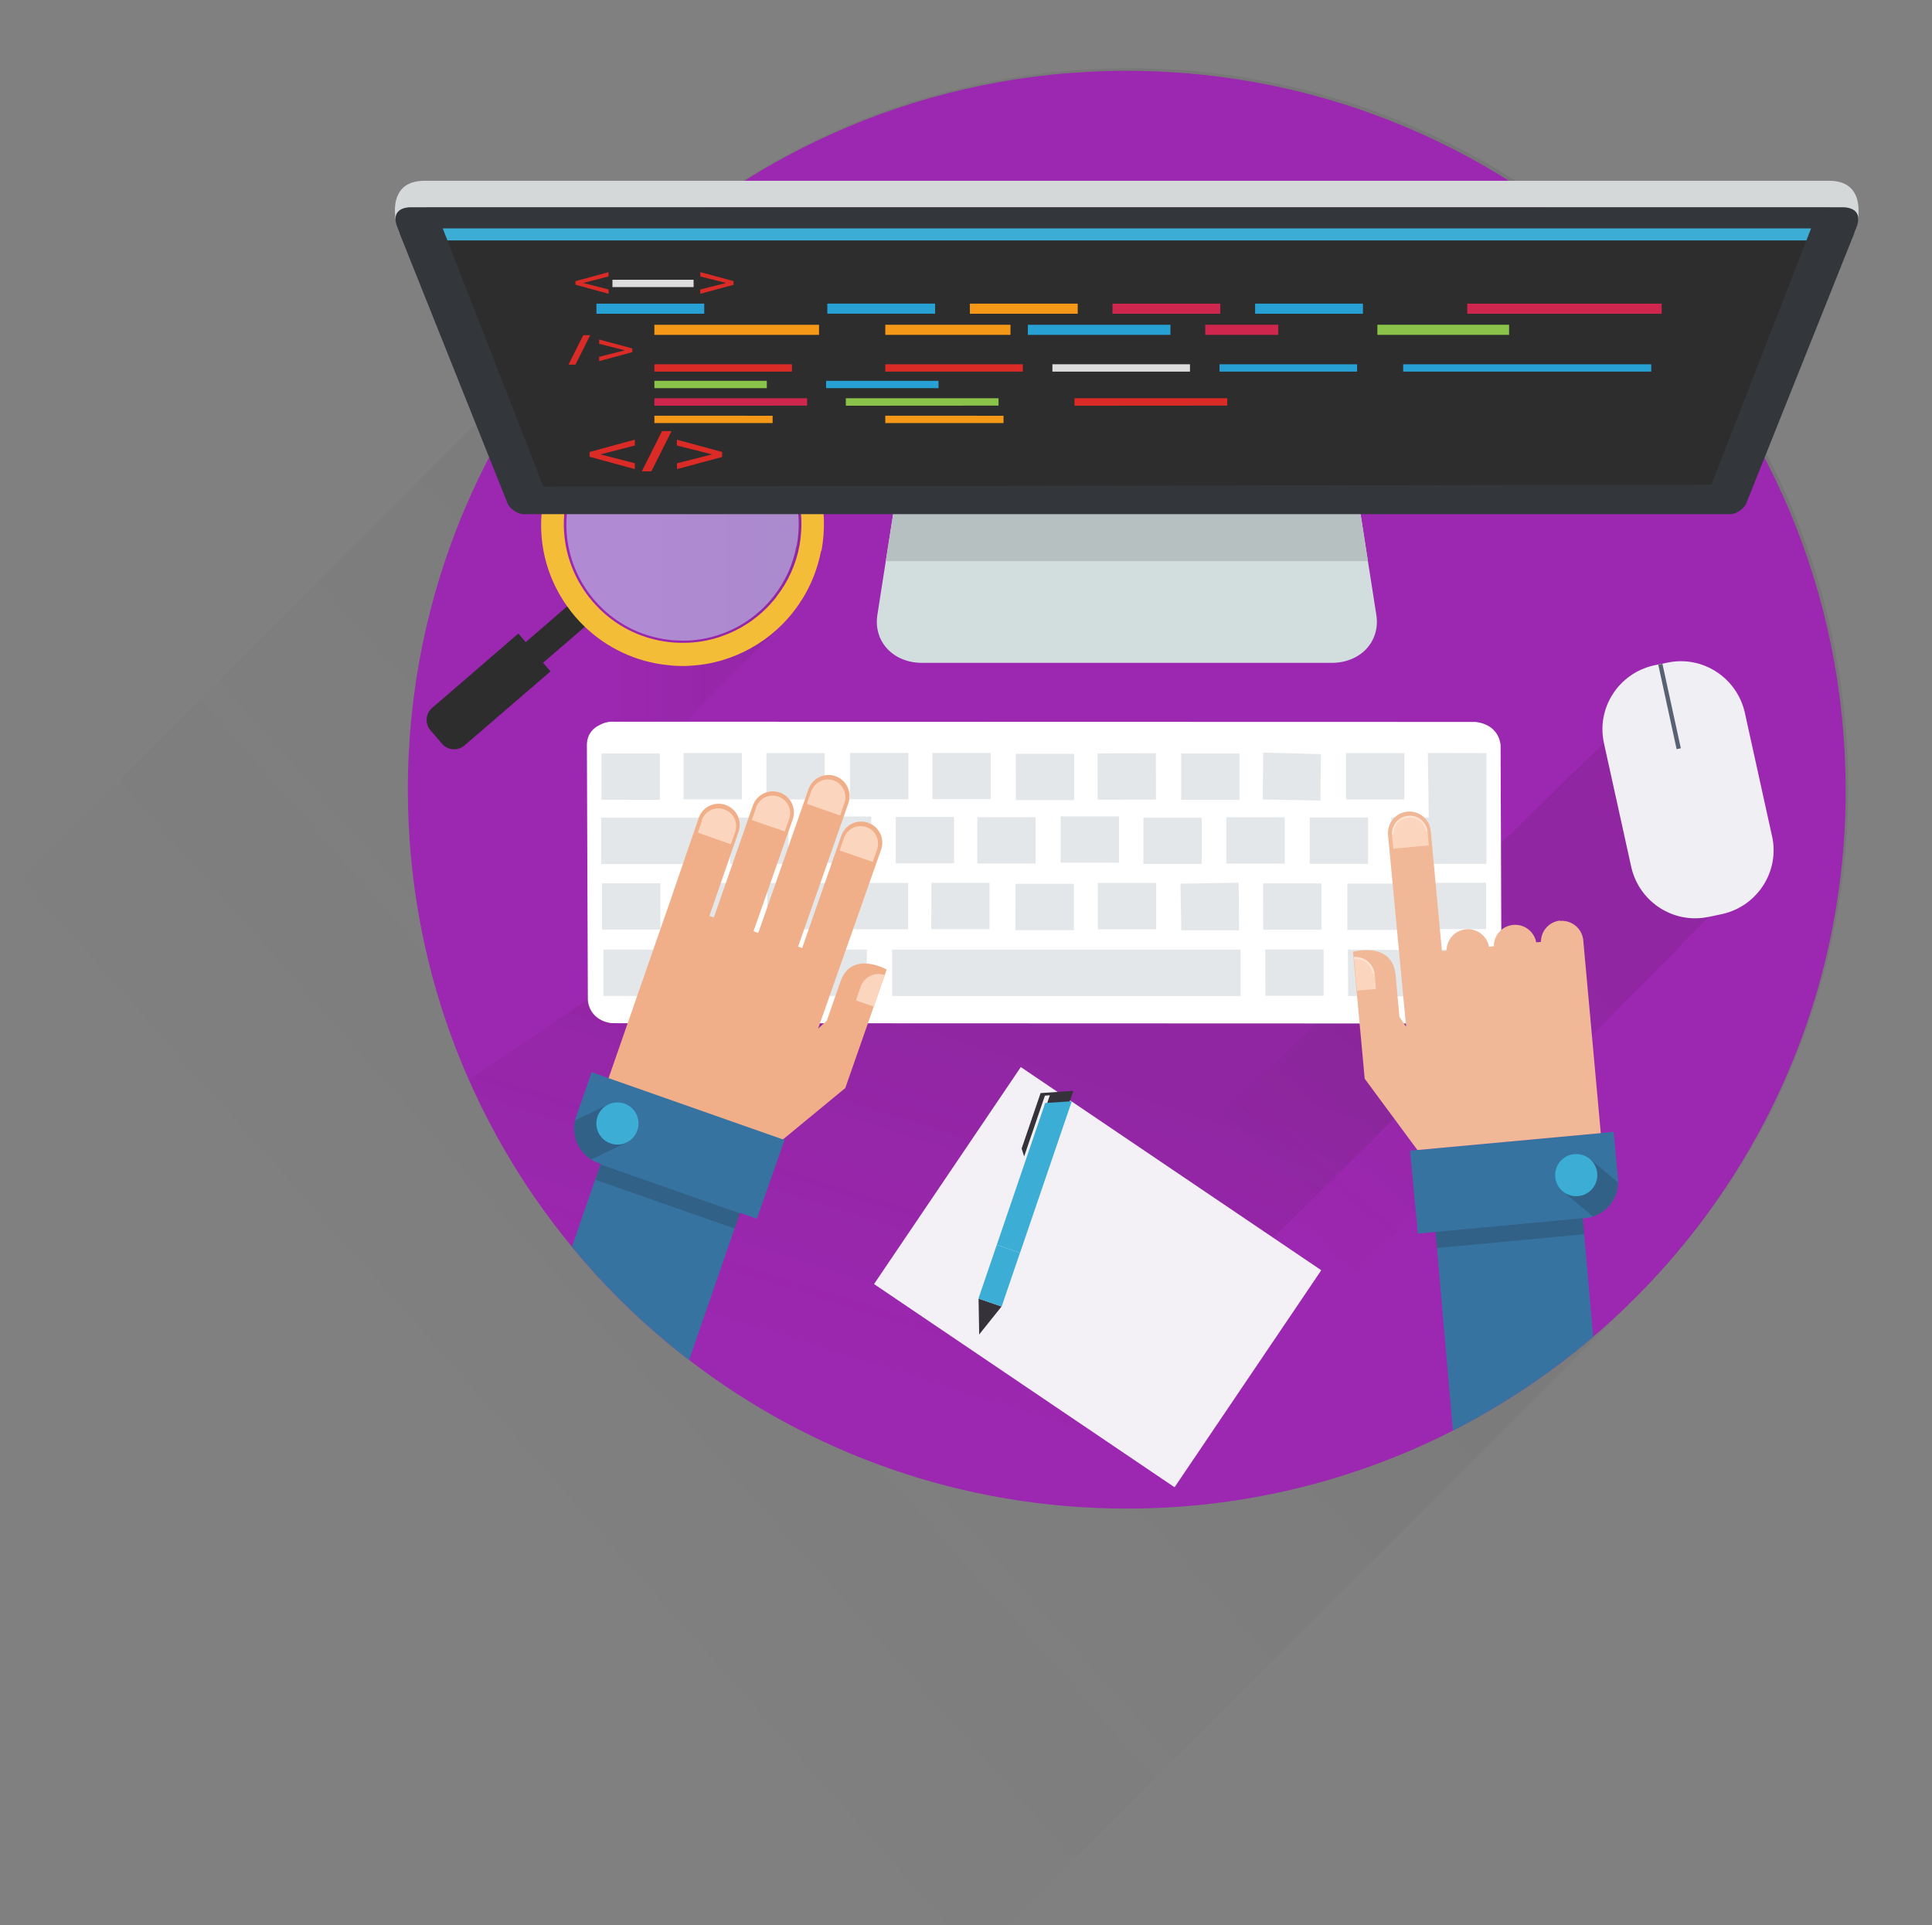 <svg xmlns="http://www.w3.org/2000/svg" width="179.622" height="179"><rect width="100%" height="100%" fill="#808080" stroke="none"/><defs><linearGradient y2="189.406" x2="-19.116" y1="12.602" x1="165.894" id="a" gradientTransform="scale(.962 1.039)" gradientUnits="userSpaceOnUse"><stop stop-color="#231F20" stop-opacity=".1" offset="0"/><stop stop-color="#231F20" stop-opacity=".003" offset=".635"/><stop stop-color="#231F20" stop-opacity="0" offset=".652"/></linearGradient><linearGradient y2="137.212" x2="70.192" y1="213.175" x1="21.032" id="b" gradientTransform="scale(1.431 .699)" gradientUnits="userSpaceOnUse"><stop stop-color="#231F20" stop-opacity="0" offset=".5"/><stop stop-color="#231F20" stop-opacity=".1" offset="1"/></linearGradient><linearGradient y2="52.903" x2="91.375" y1="52.903" id="c" gradientTransform="scale(.838 1.193)" x1="45.239" gradientUnits="userSpaceOnUse"><stop stop-color="#231F20" stop-opacity="0" offset=".5"/><stop stop-color="#231F20" stop-opacity=".1" offset="1"/></linearGradient><linearGradient y2="89.137" x2="140.535" y1="147.008" x1="85.721" id="d" gradientTransform="scale(1.047 .955)" gradientUnits="userSpaceOnUse"><stop stop-color="#231F20" stop-opacity="0" offset=".5"/><stop stop-color="#231F20" stop-opacity=".1" offset="1"/></linearGradient></defs><title>background</title><path fill="none" d="M-1-1h181.622v181H-1z"/><title>Layer 1</title><path d="M152.257 120.452L83 189.71H2V81.66l55.735-55.736c26.1-26.103 68.418-26.103 94.52 0 26.105 26.103 26.105 68.425.002 94.528z" fill="url(#a)"/><path d="M171.6 73.42c0 20.376-9.118 38.622-23.494 50.875-3.966 3.393-8.34 6.32-13.032 8.717-9.1 4.634-19.4 7.248-30.315 7.248-15.32 0-29.43-5.155-40.69-13.816-4.03-3.086-7.68-6.62-10.9-10.526-9.53-11.558-15.25-26.355-15.25-42.5 0-36.915 29.92-66.834 66.83-66.834s66.84 29.92 66.84 66.835z" fill="#9c27b0"/><path d="M138.605 95.154L93.77 139.36c-11.05-1.83-21.187-6.37-29.7-12.915-4.02-3.086-7.68-6.62-10.895-10.526-.355-.43-.703-.87-1.044-1.31-.24-.3-.47-.6-.69-.9-.22-.29-.43-.58-.64-.86-.13-.19-.27-.37-.39-.55-.21-.31-.44-.62-.65-.94-.21-.32-.43-.63-.64-.95l-.51-.78c-.05-.09-.11-.18-.17-.26-.15-.26-.32-.51-.47-.77-.9-1.44-1.74-2.93-2.52-4.43-.19-.38-.38-.75-.57-1.14-.43-.88-.85-1.77-1.25-2.67l11.06-7.46c0 .072 0 .14.02.21.158 1.01.89 1.74 1.95 1.95.127.03.246.037.37.037l81.61.03z" fill="url(#b)"/><path d="M76.57 49.692c-.035.52-.103 1.017-.2 1.51-.395 2.094-1.282 3.992-2.524 5.59-.213.265-.43.532-.663.784-.13.144-.26.28-.396.41l-32.63 32.636c-1.462-5.49-2.232-11.257-2.232-17.202 0-6.915 1.05-13.583 3-19.857l10.857-10.86c.683-1.318 1.58-2.5 2.636-3.503 2.21-2.102 5.153-3.426 8.353-3.59.55-.034 1.1-.028 1.65.013 1.39.103 2.71.417 3.94.908 1.98.79 3.71 2.05 5.06 3.63.01 0 .01 0 .02.01 1.6 1.86 2.69 4.16 3.05 6.68.14.93.18 1.89.11 2.86z" fill="url(#c)"/><path d="M158.872 85.243l-54.26 55.02c-8.398-.02-16.43-1.584-23.824-4.438l8.554-8.356 59.775-58.4 2.55 11.55c.747 3.24 3.954 5.31 7.205 4.61z" fill="url(#d)"/><path d="M53.335 55.853l-.648.557-1.277 1.107-2.533 2.184-.692-.8-1.13.98-1.376 1.19-3.63 3.14c-.02.01-.03.02-.04.03l-1.83 1.57c-.62.53-.69 1.47-.16 2.08l1.08 1.26c.53.62 1.46.69 2.08.16l1.83-1.57c.01 0 .01-.01.02-.02l1.69-1.46 1.15-.99 2.15-1.85 1.16-1-.69-.8 2.54-2.19 1.28-1.1.65-.56c-.62-.56-1.17-1.19-1.64-1.88z" fill="#2d2d2d"/><path d="M76.374 51.204c.092-.49.157-.996.196-1.51.07-.972.034-1.928-.102-2.857-.362-2.517-1.446-4.82-3.048-6.675-.002-.002-.003-.006-.008-.008-1.357-1.58-3.086-2.833-5.063-3.623-1.23-.49-2.55-.8-3.93-.9-.56-.04-1.11-.04-1.65-.01-3.21.17-6.15 1.49-8.36 3.6-1.06 1.01-1.95 2.19-2.63 3.5-.8 1.53-1.3 3.25-1.43 5.08-.03.39-.05.79-.04 1.17.03 2.36.69 4.58 1.83 6.49.18.31.38.62.59.91.48.68 1.02 1.31 1.63 1.89 2.04 1.96 4.72 3.27 7.73 3.58.13.02.26.03.39.04.53.04 1.05.05 1.57.027.02 0 .04 0 .07-.01 1.28-.06 2.52-.312 3.69-.732 1.87-.66 3.56-1.74 4.94-3.133.13-.13.26-.27.39-.41.23-.253.45-.515.66-.786 1.24-1.6 2.13-3.495 2.53-5.586zm-4.19 4.296c-.18.227-.362.447-.557.66-.11.12-.218.237-.33.348-1.16 1.17-2.58 2.078-4.154 2.63-.982.353-2.027.564-3.103.617-.02.002-.043.004-.064.004-.436.02-.876.01-1.32-.02l-.33-.03c-2.53-.26-4.784-1.36-6.496-3.01-.508-.49-.964-1.02-1.373-1.59-.178-.25-.343-.51-.5-.77-.954-1.61-1.506-3.48-1.537-5.45-.004-.33.007-.66.03-.98.112-1.54.533-2.98 1.2-4.26.572-1.11 1.323-2.1 2.21-2.94 1.86-1.77 4.328-2.88 7.023-3.02.454-.03.914-.02 1.38.01 1.164.08 2.27.34 3.298.76 1.67.66 3.12 1.71 4.26 3.04h.01c1.35 1.56 2.26 3.49 2.56 5.6.12.78.15 1.58.09 2.4-.03.43-.08.85-.16 1.27-.33 1.75-1.07 3.35-2.12 4.69z" fill="#f4bd37"/><path d="M74.068 50.762c.076-.403.13-.818.16-1.24.06-.8.03-1.585-.083-2.346-.3-2.068-1.187-3.96-2.502-5.484-.004-.002-.006-.006-.01-.007-1.114-1.297-2.535-2.327-4.16-2.975-1.005-.406-2.087-.662-3.227-.745-.455-.034-.907-.038-1.352-.014-2.632.14-5.048 1.23-6.868 2.96-.87.83-1.603 1.8-2.162 2.88-.653 1.26-1.068 2.67-1.178 4.17-.023.32-.032.64-.028.96.03 1.94.57 3.76 1.502 5.34.156.25.316.51.49.75.397.56.844 1.08 1.34 1.55 1.673 1.61 3.88 2.69 6.355 2.94.102.02.213.02.32.03.437.03.868.04 1.294.02h.06c1.05-.05 2.07-.26 3.03-.603 1.54-.54 2.92-1.426 4.06-2.574.11-.11.22-.224.32-.34.19-.21.37-.425.54-.65 1.02-1.31 1.75-2.87 2.07-4.59z" opacity=".5" fill="#c7eff9"/><path d="M127.957 57.148l-2.142-13.695h-42.1c-.712 4.565-1.424 9.13-2.14 13.695-.4 2.475 1.453 4.48 4.14 4.48h38.1c2.69.002 4.544-2.005 4.142-4.48z" fill="#d2ddde"/><path d="M83.716 43.454c-.452 2.904-.907 5.81-1.36 8.714h44.822c-.45-2.905-.906-5.81-1.36-8.715h-42.1z" fill="#b7c0c1"/><path d="M172.766 20.334c-.044.33-.11.622-.168.83 0 .003-.005.008-.005.012l-.193.498-.014.036c-.01-1.408-1.038-2.415-2.7-2.415H39.85c-1.67 0-2.697 1.01-2.697 2.418l-.017-.044-.2-.52c-.056-.21-.123-.48-.167-.81-.19-1.39-.01-3.53 2.71-3.53h130.57c2.67-.01 2.88 2.11 2.7 3.5z" fill="#d5d8d8"/><path d="M172.766 20.334c.004.25-.05.538-.168.83 0 .003-.005.008-.005.012l-.193.498-.014.036-10.025 25.073c-.2.517-.94 1.02-1.49 1.02H48.68c-.55 0-1.3-.504-1.5-1.02L37.16 21.718v-.005l-.02-.044-.2-.52c-.116-.29-.17-.57-.17-.81 0-.22.06-.41.163-.56.22-.33.677-.51 1.28-.51h133.1c.415 0 1.377.1 1.446.98v.05z" fill="#33363b"/><path d="M168.38 21.233l-.866 2.24-8.397 21.59-108.596.177-8.49-21.767-.87-2.24z" fill="#2d2d2d"/><path d="M56.94 26.01h7.545v.682H56.94z" fill="#ddd"/><path d="M76.803 35.406h10.454v.683H76.803z" fill="#27a0d3"/><path d="M82.307 38.65l10.993.003v.683H82.307z" fill="#f59818"/><path d="M78.638 37.028h14.2v.683l-14.2.01z" fill="#8bc34a"/><path d="M99.9 37.028h14.202v.683l-14.202.01zm-17.593-3.16h12.788v.683H82.307z" fill="#da2b26"/><path d="M97.844 33.868h12.79v.683h-12.79z" fill="#ddd"/><path d="M113.382 33.868h12.79v.683h-12.79zm-36.465-5.64H86.94v.94H76.917z" fill="#27a0d3"/><path d="M90.173 28.23h10.025v.94H90.173z" fill="#f59818"/><path d="M103.43 28.23h10.024v.94H103.43z" fill="#cf264e"/><path d="M116.69 28.23h10.024v.94H116.69z" fill="#27a0d3"/><path d="M82.307 30.194h11.64v.94h-11.64z" fill="#f59818"/><path d="M60.84 35.406h10.453v.683H60.84z" fill="#8bc34a"/><path d="M60.84 38.65l10.993.003v.683H60.84z" fill="#f59818"/><path d="M60.84 37.028h14.2v.683l-14.2.01z" fill="#cf264e"/><path d="M60.84 33.868h12.79v.683H60.84z" fill="#da2b26"/><path d="M55.45 28.23h10.024v.94H55.45z" fill="#27a0d3"/><path d="M60.84 30.194h15.308v.94H60.84z" fill="#f59818"/><path d="M95.562 30.194h13.257v.94H95.56z" fill="#27a0d3"/><path d="M112.054 30.194h6.79v.94h-6.79z" fill="#cf264e"/><path d="M130.456 33.868h23.064v.683h-23.065z" fill="#27a0d3"/><path d="M136.415 28.23h18.075v.94h-18.075z" fill="#cf264e"/><path d="M128.058 30.194h12.245v.94h-12.245z" fill="#8bc34a"/><path d="M53.49 26.145l3.085-.842v.4l-2.334.602v.007l2.34.602v.4l-3.08-.844v-.32zm14.704.337l-3.086.833v-.402l2.384-.6v-.01l-2.384-.6V25.3l3.086.833v.347zM52.85 33.905l1.375-2.742h.65l-1.378 2.742h-.65zm5.938-1.162l-3.085.832v-.4l2.383-.602v-.006l-2.383-.602v-.4l3.085.832v.346zm-3.97 9.28l4.206-1.15v.547l-3.18.82v.01l3.18.82v.547l-4.207-1.15v-.443zm4.854 1.8l1.876-3.74h.885l-1.875 3.74h-.885zm7.477-1.34l-4.21 1.134v-.546l3.25-.82v-.01l-3.26-.82v-.54l4.21 1.14v.48z" fill="#da2b26"/><path d="M167.947 22.353l.434-1.12H41.16l.437 1.12z" fill="#3caed6"/><path d="M164.76 77.77c.703 3.253-1.36 6.46-4.612 7.208l-1.275.264c-3.253.7-6.46-1.362-7.207-4.615l-2.548-11.556c-.7-3.25 1.36-6.45 4.616-7.2l1.27-.26c3.255-.7 6.46 1.37 7.21 4.62l2.547 11.56z" fill="#f0eff4"/><path d="M154.172 61.798l.387-.084 1.71 7.854-.39.085z" fill="#586273"/><path d="M81.262 119.385L94.906 99.21l27.935 18.89-13.64 20.176z" fill="#f3f1f6"/><path d="M90.98 120.74l.057 3.33 2.083-2.6z" fill="#353239"/><path d="M92.672 115.74l-1.693 4.963v.037l2.14.73.02-.03 1.69-4.96z" fill="#3caed6"/><path d="M97.297 102.737l2.09-.135.406-1.183-3.048.21-1.763 5.16.235.73 1.93-5.65.46-.04z" fill="#353239"/><path d="M94.837 116.48l4.81-14.09-2.473.16-4.5 13.19z" fill="#3caed6"/><path d="M137.123 95.16l-80.13-.03c-.124 0-.246-.015-.367-.04-1.068-.212-1.8-.94-1.956-1.95-.012-.068-.016-.138-.016-.208l-.09-23.71c.027-1.01.63-1.502.988-1.708.368-.21.81-.417 1.37-.417.04 0 .078.002.12.004l80.035.02c.122 0 .243.01.36.04l.095.02c1.08.22 1.808.95 1.964 1.96.014.07.017.14.017.21l.09 23.71c-.03 1.02-.64 1.51-.997 1.72-.253.15-.736.42-1.36.42h-.12z" fill="#fff"/><path d="M132.746 70.007l.087 6.002-3.482-.02.02 4.32 8.83.01v-10.3zm-76.826.044h5.428v4.31H55.92zm7.628-.04h5.425v4.31h-5.425zm7.702.01h5.426v4.31H71.25zm7.772-.02h5.428v4.31h-5.428zm7.666 0h5.424v4.3h-5.424zm7.748.08h5.425v4.31h-5.42zm13.034-.05l.004 4.31-5.427.01-.004-4.3z" fill="#e4e7e9"/><path d="M109.816 70.058h5.422v4.31h-5.422zm12.985.053l-5.36-.14-.04 4.36 5.37.1zm2.34-.09h5.43v4.31h-5.43zm-69.17 12.1h5.43v4.31h-5.43zm7.59-.02h5.43v4.31h-5.43zm7.77 0h5.43v4.31h-5.43zm7.67-.01h5.43v4.31H79zm7.59-.01H92v4.31h-5.42zm7.82.09h5.43v4.31H94.4zm7.65-.08h5.43v4.31h-5.42zm13.14 4.4l-.04-4.42-5.41.09.07 4.33zm2.23-4.36h5.43v4.31h-5.42zm7.83.02h5.43v4.31h-5.43zm7.47-.08h5.43v4.31h-5.42zM56.1 88.29h8.94v4.31H56.1zm76.607 0h5.49v4.31h-5.49zm-65.092.04h5.425v4.31h-5.43zm7.553-.04h5.424v4.31H75.17zm7.768.003h32.4v4.31h-32.4zm34.7-.02h5.425v4.31h-5.42zm7.68.01l.02 4.32 5.277.036-.014-4.32zM55.89 76.023h9.734v4.31H55.89zm11.984-.014H73.3v4.31h-5.43zm7.7-.1H81v4.31h-5.43zm7.706.05h5.42v4.3h-5.423zm7.583.02h5.423v4.31H90.86zm7.747-.08h5.425v4.31H98.61zm7.69.12h5.425v4.31H106.3zm7.718-.036h5.428v4.31h-5.428zm7.75.02h5.425v4.31h-5.427z" fill="#e4e7e9"/><path d="M68.66 77.345l-2.683 7.753c-.006.02-.01.04-.013.062l.402.14L70 74.888c.356-1.02 1.474-1.56 2.498-1.203 1.02.355 1.56 1.473 1.203 2.495l-3.62 10.33v-.003c-.01.026-.01.054-.01.077l.41.145c.02-.05.04-.1.07-.14l4.62-13.22c.36-1.02 1.47-1.56 2.5-1.21 1.02.36 1.56 1.47 1.21 2.5L74.2 88.01l.38.13 3.64-10.44c.355-1.03 1.474-1.56 2.496-1.2 1.02.35 1.56 1.47 1.203 2.49l-3.64 10.34-2.22 6.31.81-.74 1.275-3.65c1.03-2.94 4.294-1.11 4.294-1.11l-3.85 11.02-6.265 5.164-15.93-5.55 5.83-16.75v-.008l2.74-7.976c.352-1.024 1.47-1.56 2.49-1.203 1.03.36 1.57 1.48 1.21 2.5z" fill="#f0af89"/><path d="M78.248 78.54l.204-.612c.217-.594.713-1.007 1.287-1.1.26-.043.54-.025.81.07.58.2.96.684 1.06 1.243.04.29.03.58-.07.87l-.4 1.13-2.52-.88-.56-.19.18-.51zm-3.213-3.858l.375-1.085c.308-.867 1.233-1.337 2.097-1.036.296.1.537.28.72.51.357.44.477 1.03.275 1.61l-.393 1.14-3.08-1.08v-.04zm-4.757.414c.292-.852 1.188-1.318 2.04-1.04.02 0 .034.002.046.01.876.3 1.302 1.24 1 2.11l-.4 1.125-1.663-.57-1.41-.49.4-1.13zm-5.04 1.165c.033-.09.08-.19.133-.27.38-.68 1.19-1.01 1.96-.74.02.01.04.01.05.02l.01.01c.78.29 1.19 1.1 1 1.9-.01.05-.02.12-.05.18l-.39 1.13-1.52-.53-1.55-.55.39-1.13zm14.77 15.5c.32-.93 1.31-1.42 2.24-1.11l.005.01-.57 1.64-.007.01-.04.12-.038.1-.092.27-.267.79h-.01l-1.18-.414-.47-.166.42-1.22z" fill="#fbd5be"/><path d="M69.538 110.623l-5.47 15.823c-4.02-3.085-7.68-6.62-10.893-10.526l3.406-9.856 12.96 4.558z" fill="#3773a1"/><path d="M72.94 105.992l-2.575 7.32-14.727-5.18c-1.767-.62-2.695-2.555-2.072-4.323l1.448-4.12 17.925 6.3z" fill="#3773a1"/><path d="M55.344 109.68l.496-1.414 12.958 4.546-.496 1.413zm-1.884-5.51l3.1-1.488c.976-.47 2.15-.057 2.617.922.47.976.056 2.148-.92 2.617l-3.297 1.58c-1.21-.75-1.83-2.21-1.5-3.63z" opacity=".2" fill="#1a1a1a"/><circle cx="57.406" cy="104.453" r="1.962" fill="#3caed6"/><path d="M148.107 124.295c-3.966 3.393-8.34 6.32-13.03 8.717l-1.806-20.724 13.68-1.27 1.17 13.277z" fill="#3773a1"/><path d="M131.103 106.966l.715 7.725 15.545-1.43c1.863-.17 3.236-1.82 3.062-3.68l-.404-4.35-18.91 1.75z" fill="#3773a1"/><path d="M133.608 116.033l-.14-1.493 13.67-1.28.14 1.492zm16.832-6.09l-2.644-2.197c-.832-.693-2.07-.58-2.763.256-.693.832-.577 2.07.255 2.762l2.812 2.336c1.36-.44 2.314-1.704 2.34-3.157z" opacity=".2" fill="#1a1a1a"/><circle cx="146.543" cy="109.254" r="1.962" fill="#3caed6"/><path d="M145.07 85.587c-1.036.097-1.81.966-1.807 1.986l-.44.04c-.183-1.002-1.1-1.715-2.14-1.62-1.032.096-1.804.968-1.804 1.985l-.44.04c-.19-1-1.11-1.713-2.14-1.62-1.04.097-1.81.967-1.81 1.987l-.43.04-1.04-11.174c-.1-1.09-1.07-1.9-2.17-1.79-1.1.1-1.9 1.07-1.8 2.17l1.68 17.83-.62-.92-.36-3.91c-.29-3.15-3.96-2.14-3.96-2.14l1.09 11.8 4.9 6.63 17.05-1.57-1.63-17.93c-.1-1.09-1.07-1.9-2.17-1.8z" fill="#f0b897"/><path d="M130.914 75.86c-.926.085-1.58.905-1.493 1.834l.12 1.21 3.3-.305-.11-1.22c-.08-.93-.88-1.62-1.8-1.53z" fill="#fbd5be"/><path d="M130.914 75.86c-.9.083-1.54.857-1.498 1.75l.162-.1c0-.832.573-1.415 1.35-1.487.783-.073 1.45.396 1.606 1.213l.18.067c-.127-.885-.9-1.528-1.8-1.445z" fill="#fde3d4"/><path d="M126.154 92.106l1.777-.164-.12-1.3c-.09-1.003-.94-1.738-1.94-1.645l.29 3.108z" fill="#fbd5be"/><path d="M125.883 89.174c.837-.077 1.555.426 1.722 1.305l.19.07c-.133-.96-.962-1.65-1.93-1.56l.018.18z" fill="#fde3d4"/></svg>